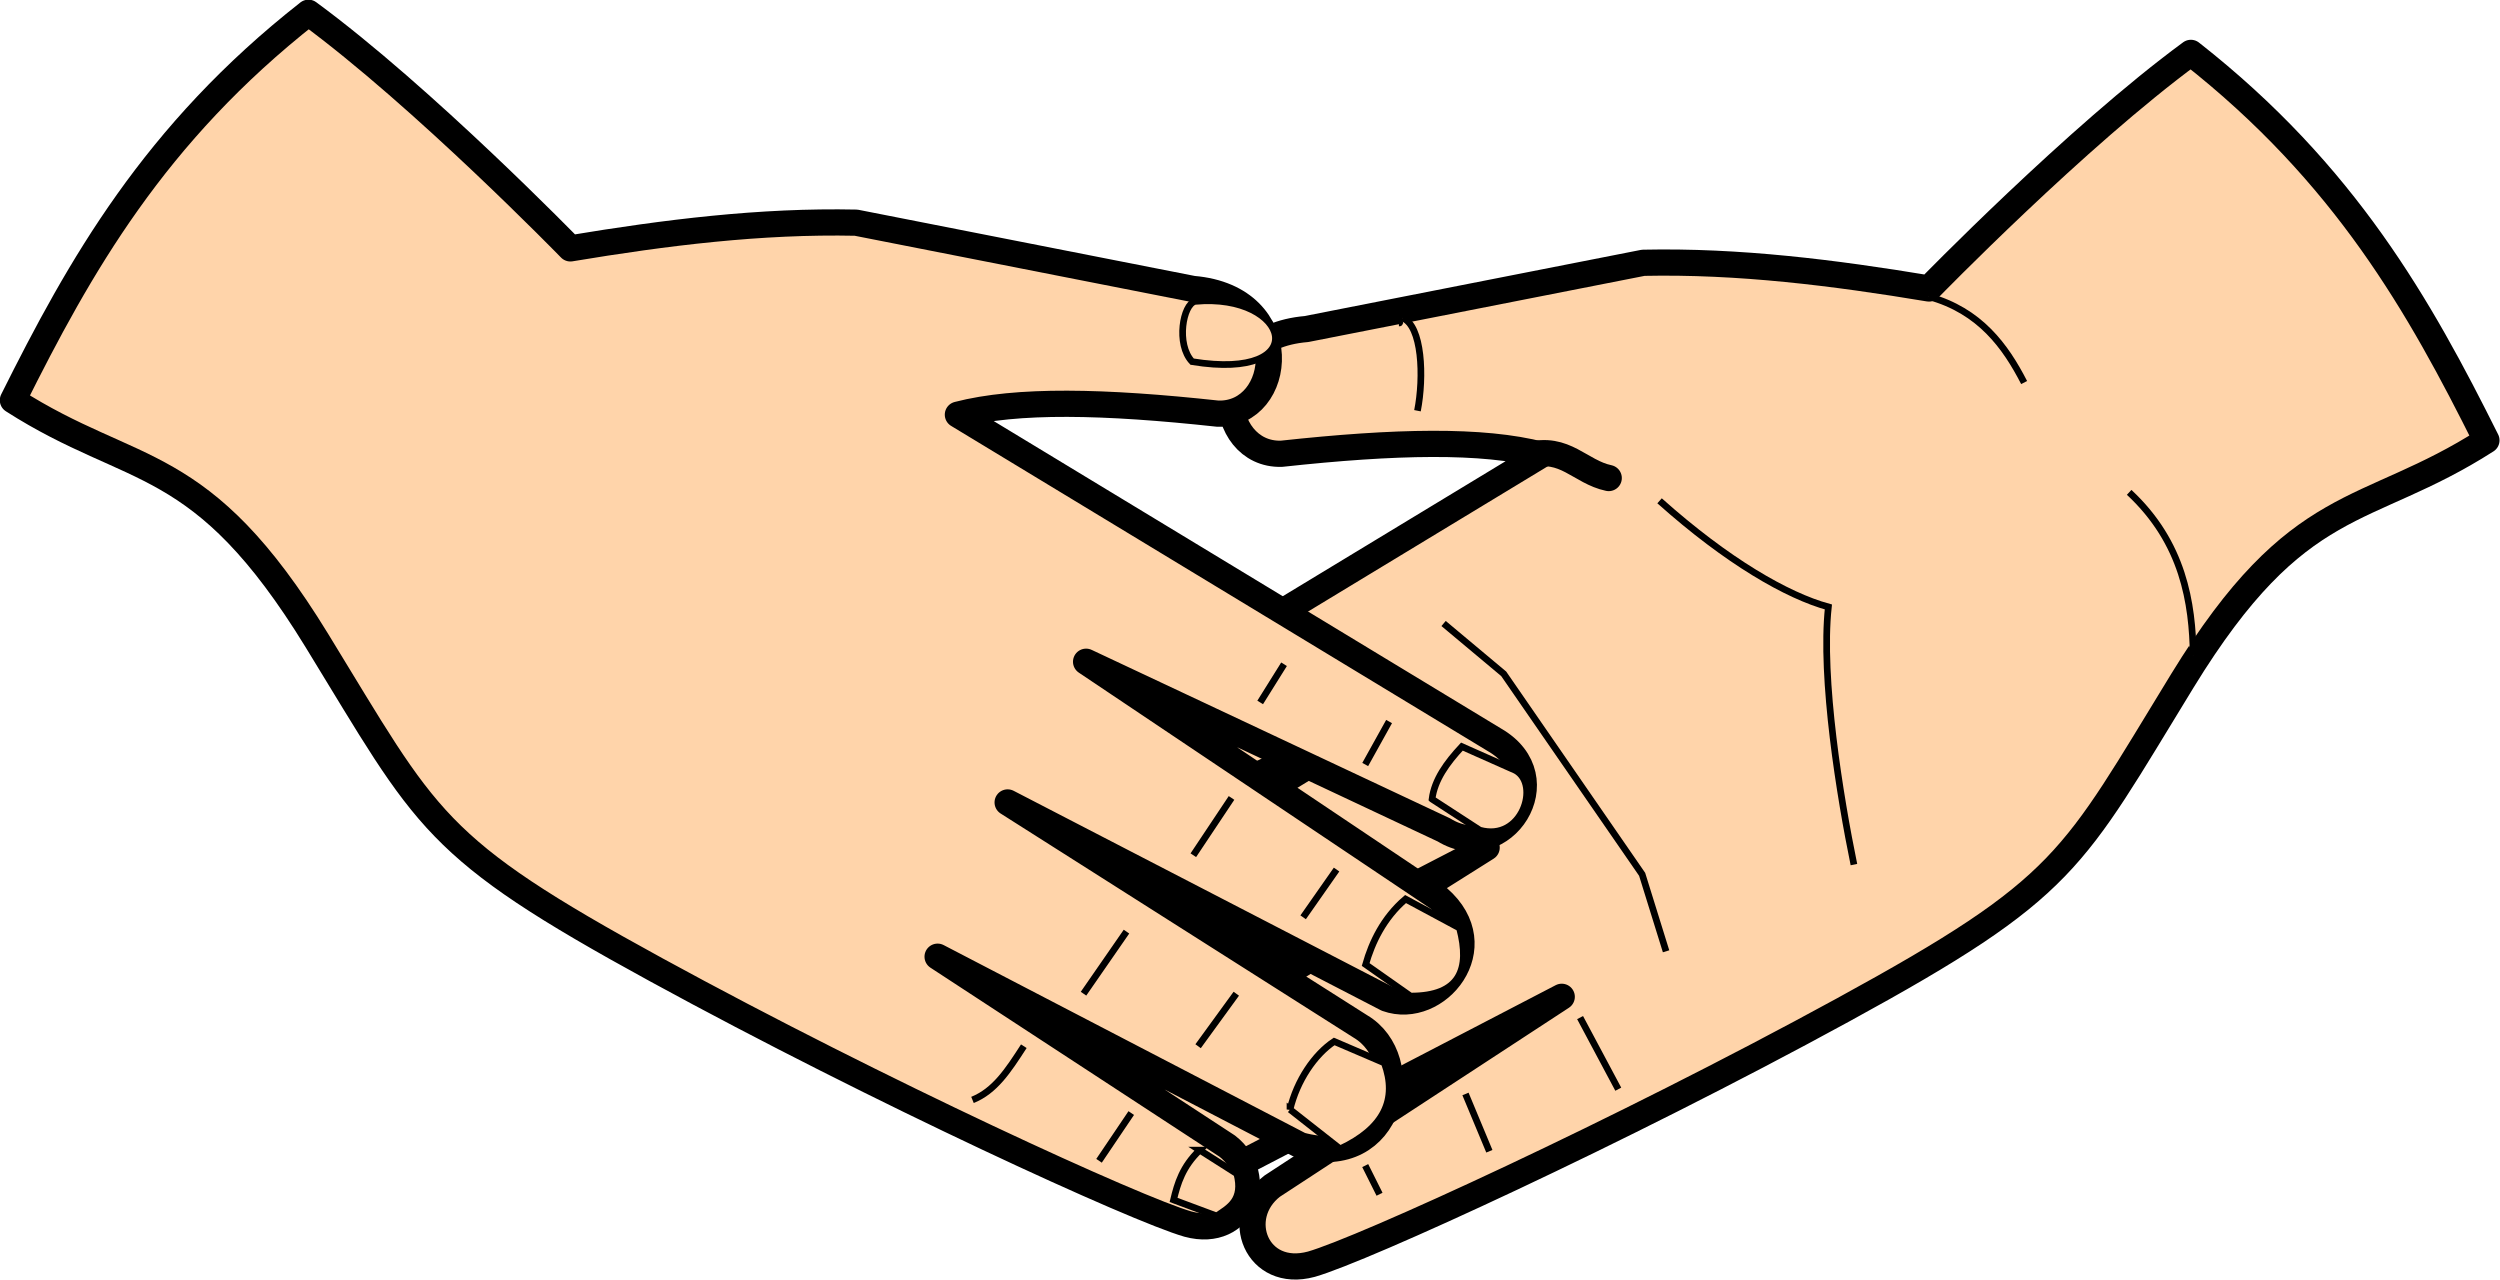 <?xml version="1.0"?><svg width="396.812" height="203.175" xmlns="http://www.w3.org/2000/svg">
 <title>handshake</title>

 <g>
  <title>Layer 1</title>
  <g id="layer1">
   <g id="g3307" transform="matrix(1.061, 0, 0, 1.061, -253.152, -454.842)">
    <path fill="#ffd4aa" fill-rule="evenodd" stroke="#000000" stroke-width="3.92" stroke-linejoin="round" stroke-miterlimit="4" id="path3237" d="m610.565,494.563c-9.983,-20 -21.115,-39.835 -44.214,-57.961c-17.117,12.562 -39.183,35.249 -39.183,35.249c-14.246,-2.371 -28.492,-4.15 -42.738,-3.847l-50.395,9.914c-15.498,1.303 -13.519,18.972 -3.726,18.657c17.069,-1.853 30.05,-2.138 38.89,0.152l-80.257,48.633c-9.907,5.697 -1.245,18.901 7.555,13.484l53.523,-25.158l-54.707,33.358c-11.79,6.96 -2.293,22.979 8.959,17.796l56.726,-29.346l-51.987,32.734c-8.316,4.882 -4.86,21.626 8.959,17.796l54.263,-28.212l-43.325,28.331c-5.91,4.59 -2.364,13.906 5.876,11.671c7.654,-2.188 45.892,-19.655 79.547,-38.047c33.655,-18.391 34.112,-22.088 50.761,-49.254c17.387,-28.37 27.218,-24.255 45.474,-35.949z"/>
    <path fill="#ffd4aa" fill-rule="evenodd" stroke="#000000" stroke-width="3.92" stroke-linejoin="round" stroke-miterlimit="4" id="path3197" d="m240.53,488.563c9.983,-20 21.115,-39.835 44.214,-57.961c17.117,12.562 39.183,35.249 39.183,35.249c14.246,-2.371 28.492,-4.15 42.738,-3.847l50.395,9.914c15.498,1.303 13.519,18.972 3.726,18.657c-17.069,-1.853 -30.05,-2.138 -38.89,0.152l80.257,48.633c9.907,5.697 1.245,18.901 -7.555,13.484l-53.523,-25.158l52.707,35.358c8.397,7.317 -0.215,17.721 -7.717,15.038l-56.726,-29.346l52.744,33.492c8.316,4.882 4.86,21.626 -8.959,17.796l-54.263,-28.212l43.325,28.331c5.91,4.59 2.364,13.906 -5.876,11.671c-7.654,-2.188 -45.892,-19.655 -79.547,-38.047c-33.655,-18.391 -34.112,-22.088 -50.761,-49.254c-17.387,-28.37 -27.218,-24.255 -45.474,-35.949z"/>
    <path fill="#ffd4aa" fill-rule="evenodd" stroke="#000000" stroke-width="3.92" stroke-linecap="round" stroke-miterlimit="4" id="path3239" d="m467.297,496.813c5.407,-1.488 7.669,2.49 11.964,3.393"/>
    <path fill="#ffd4aa" fill-rule="evenodd" stroke="#000000" stroke-width="1px" id="path3241" d="m527.118,473.063c7.683,2.102 11.513,7.466 14.286,12.857"/>
    <path fill="#ffd4aa" fill-rule="evenodd" stroke="#000000" stroke-width="1px" id="path3243" d="m566.7,526.807c-0.102,-7.908 -1.487,-16.919 -9.582,-24.459"/>
    <path fill="#ffd4aa" fill-rule="evenodd" stroke="#000000" stroke-width="1px" id="path3245" d="m486.866,503.611c10.17,9.081 19.116,14.194 25.253,15.88c-1.15,10.706 1.754,28.481 3.824,38.543"/>
    <path fill="#ffd4aa" fill-rule="evenodd" stroke="#000000" stroke-width="1px" id="path3247" d="m454.557,521.966l8.99,7.525l20.714,30l3.579,11.515"/>
    <path fill="#ffd4aa" fill-rule="evenodd" stroke="#000000" stroke-width="1px" id="path3249" d="m427.118,533.777l3.571,-5.714"/>
    <path fill="#ffd4aa" fill-rule="evenodd" stroke="#000000" stroke-width="1px" id="path3251" d="m442.832,543.063l3.571,-6.429"/>
    <path fill="#ffd4aa" fill-rule="evenodd" stroke="#000000" stroke-width="1px" id="path3257" d="m474.975,580.92l5.714,10.714"/>
    <path fill="#ffd4aa" fill-rule="evenodd" stroke="#000000" stroke-width="1px" id="path3259" d="m457.832,592.348l3.571,8.571"/>
    <path fill="#ffd4aa" fill-rule="evenodd" stroke="#000000" stroke-width="1px" id="path3261" d="m442.832,603.063l2.143,4.286"/>
    <path fill="#ffd4aa" fill-rule="evenodd" stroke="#000000" stroke-width="1px" id="path3263" d="m417.118,556.634l5.714,-8.571"/>
    <path fill="#ffd4aa" fill-rule="evenodd" stroke="#000000" stroke-width="1px" id="path3265" d="m433.547,565.92l5,-7.143"/>
    <path fill="#ffd4aa" fill-rule="evenodd" stroke="#000000" stroke-width="1px" id="path3267" d="m400.69,577.348l6.429,-9.286"/>
    <path fill="#ffd4aa" fill-rule="evenodd" stroke="#000000" stroke-width="1px" id="path3269" d="m417.832,585.206l5.714,-7.857"/>
    <path fill="#ffd4aa" fill-rule="evenodd" stroke="#000000" stroke-width="1px" id="path3271" d="m384.082,593.241c3.337,-1.361 5.283,-4.322 7.679,-8.036"/>
    <path fill="#ffd4aa" fill-rule="evenodd" stroke="#000000" stroke-width="1px" id="path3273" d="m403.011,602.348l4.821,-7.143"/>
    <path fill="#ffd4aa" fill-rule="evenodd" stroke="#000000" stroke-width="1px" id="path3275" d="m447.873,477.005c0.084,0 0.168,0 0,0z"/>
    <path fill="#ffd4aa" fill-rule="evenodd" stroke="#000000" stroke-width="1px" id="path3283" d="m448.378,476.247c2.996,1.11 3.259,8.901 2.273,13.89"/>
    <path fill="#ffd4aa" fill-rule="evenodd" stroke="#000000" stroke-width="1px" id="path3285" d="m452.832,548.241l7.143,4.643c6.352,1.766 9.023,-6.865 5.357,-8.929l-8.036,-3.571c-2.257,2.427 -4.098,4.958 -4.464,7.857z"/>
    <path fill="#ffd4aa" fill-rule="evenodd" stroke="#000000" stroke-width="1px" id="path3287" d="m442.897,572.98l6.721,4.726c7.404,0.003 8.946,-4.004 7.321,-10.179l-8.075,-4.338c-3.297,2.817 -5.035,6.501 -5.967,9.791z"/>
    <path fill="#ffd4aa" fill-rule="evenodd" stroke="#000000" stroke-width="1px" id="path3289" d="m431.582,594.67c1.029,-4.324 3.674,-8.235 6.607,-10.179l7.5,3.214c1.999,5.453 -0.036,9.785 -6.607,12.857l-7.5,-5.893z"/>
    <path fill="#ffd4aa" fill-rule="evenodd" stroke="#000000" stroke-width="1px" id="path3299" d="m418.073,600.748l5.556,3.536c1.006,3.897 -1.096,5.03 -3.03,6.313l-6.44,-2.399c0.601,-2.483 1.33,-4.967 3.914,-7.45z"/>
    <path fill="#ffd4aa" fill-rule="evenodd" stroke="#000000" stroke-width="1px" id="path3305" d="m417.386,473.777c14.258,-1.318 17.859,12.001 -0.446,9.018c-2.455,-2.598 -1.361,-8.61 0.446,-9.018z"/>
   </g>
  </g>
 </g>
</svg>